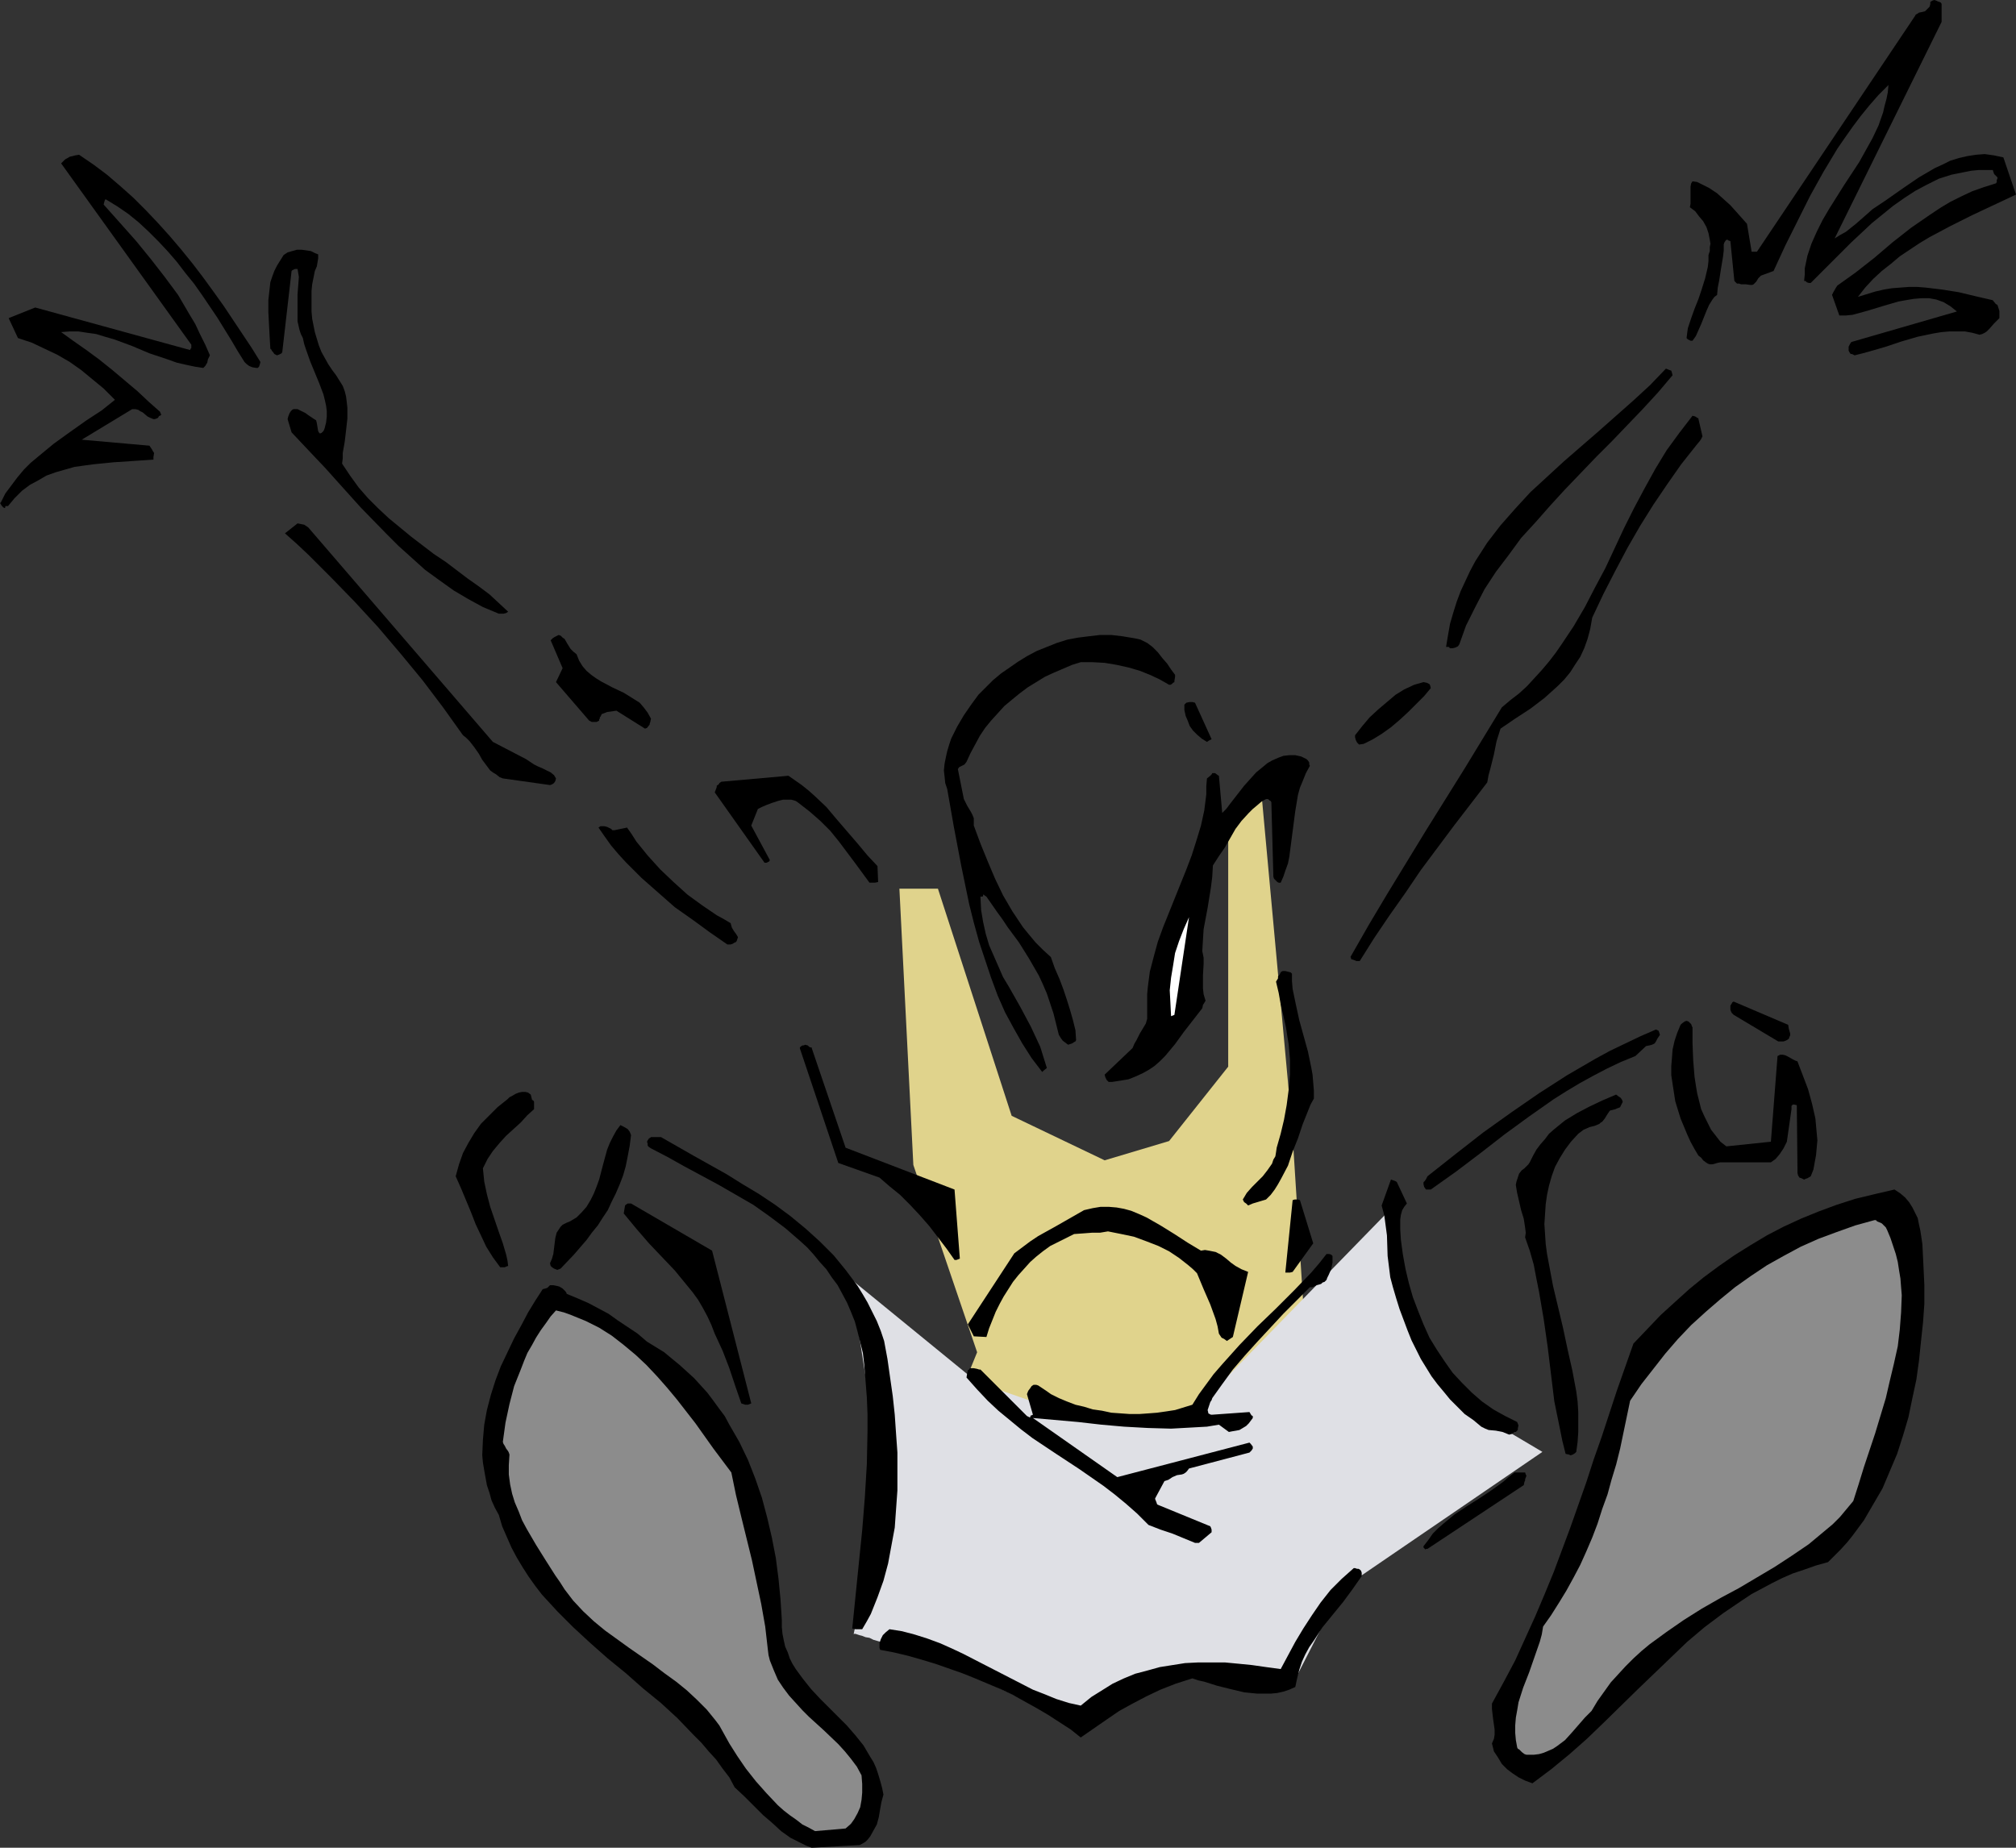 <?xml version="1.0" encoding="UTF-8" standalone="no"?>
<svg
   version="1.0"
   width="129.766mm"
   height="118.952mm"
   id="svg36"
   sodipodi:docname="Jumping 1.wmf"
   xmlns:inkscape="http://www.inkscape.org/namespaces/inkscape"
   xmlns:sodipodi="http://sodipodi.sourceforge.net/DTD/sodipodi-0.dtd"
   xmlns="http://www.w3.org/2000/svg"
   xmlns:svg="http://www.w3.org/2000/svg">
  <rect width="100%" height="100%" fill="#333333" stroke="none"/>
  <sodipodi:namedview
     id="namedview36"
     pagecolor="#ffffff"
     bordercolor="#000000"
     borderopacity="0.25"
     inkscape:showpageshadow="2"
     inkscape:pageopacity="0.0"
     inkscape:pagecheckerboard="0"
     inkscape:deskcolor="#d1d1d1"
     inkscape:document-units="mm" />
  <defs
     id="defs1">
    <pattern
       id="WMFhbasepattern"
       patternUnits="userSpaceOnUse"
       width="6"
       height="6"
       x="0"
       y="0" />
  </defs>
  <path
     style="fill:#e0d38c;fill-opacity:1;fill-rule:evenodd;stroke:none"
     d="m 222.2,283.455 -3.394,-67.228 h 9.373 l 17.938,55.269 22.624,10.828 15.675,-4.687 14.382,-18.1 v -57.693 l 8.242,-7.111 7.272,79.186 3.555,56.077 v 0.162 l -0.162,0.323 -0.162,0.646 -0.485,0.808 -0.323,0.97 -0.485,1.131 -0.485,1.454 -0.646,1.293 -0.646,1.616 -0.646,1.778 -0.808,1.778 -0.808,1.778 -1.616,4.04 -1.616,4.04 -1.778,3.879 -1.616,4.04 -0.808,1.778 -0.646,1.778 -0.808,1.778 -0.646,1.616 -0.646,1.293 -0.485,1.454 -0.485,0.97 -0.323,0.97 -0.323,0.808 -0.323,0.646 -0.162,0.323 v 0.162 h -0.162 v -0.162 h -0.646 l -0.97,-0.323 -0.646,-0.162 -0.646,-0.162 -1.778,-0.323 -1.939,-0.485 -2.262,-0.485 -2.424,-0.646 -2.586,-0.646 -2.909,-0.808 -2.909,-0.646 -3.232,-0.808 -6.626,-1.616 -6.626,-1.616 -6.787,-1.778 -6.626,-1.616 -3.232,-0.808 -2.909,-0.646 -2.909,-0.808 -2.586,-0.646 -2.586,-0.646 -2.101,-0.485 -1.939,-0.485 -1.778,-0.485 -0.646,-0.162 -0.646,-0.162 -0.97,-0.162 -0.323,-0.162 h -0.323 l -0.162,-0.162 v 0 l 10.666,-26.18 z"
     id="path1" />
  <path
     style="fill:#dfe0e5;fill-opacity:1;fill-rule:evenodd;stroke:none"
     d="m 207.656,397.709 7.272,-34.907 -8.08,-51.713 30.866,25.21 24.078,8.403 h 27.31 l 48.965,-50.259 2.424,20.362 12.12,25.049 22.624,13.413 -48.965,33.452 -10.827,21.17 h -0.646 -0.485 -0.485 l -0.646,-0.162 -1.616,-0.162 h -1.939 l -2.101,-0.162 -4.686,-0.485 -4.525,-0.485 -2.262,-0.162 -1.778,-0.162 -1.616,-0.162 -0.646,-0.162 h -0.646 -0.485 -0.323 l -0.162,-0.162 h -0.162 l -0.162,0.162 -0.323,0.162 -0.808,0.162 -0.97,0.323 -0.97,0.485 -1.293,0.323 -5.171,1.778 -1.293,0.323 -0.97,0.323 -0.97,0.323 -0.808,0.162 -0.323,0.162 -0.162,0.162 h -0.162 l -0.485,0.323 -0.646,0.646 -0.808,0.485 -0.97,0.808 -1.131,0.808 -4.848,3.555 -1.131,0.808 -0.97,0.808 -0.808,0.646 -0.646,0.485 -0.485,0.162 v 0.162 h -0.162 l -27.634,-13.252 v 0 h -0.162 l -0.485,-0.162 -0.485,-0.162 -0.646,-0.323 -0.808,-0.323 -0.808,-0.323 -0.97,-0.323 -2.101,-0.646 -2.424,-0.97 -5.171,-1.778 -2.586,-0.97 -2.586,-0.97 -2.262,-0.646 -1.131,-0.323 -0.97,-0.485 -0.97,-0.162 -0.808,-0.323 -0.646,-0.162 -0.485,-0.162 -0.485,-0.162 h -0.323 -0.162 z"
     id="path2" />
  <path
     style="fill:#000000;fill-opacity:1;fill-rule:evenodd;stroke:none"
     d="m 197.475,449.584 11.635,-0.646 v 0 l 0.646,-0.323 0.808,-0.485 0.485,-0.485 0.646,-0.808 0.808,-1.454 0.808,-1.454 0.485,-1.778 0.323,-1.939 0.323,-1.778 0.485,-1.778 -0.323,-1.616 -0.485,-1.778 -0.485,-1.616 -0.485,-1.454 -0.646,-1.454 -0.808,-1.293 -1.616,-2.747 -1.939,-2.424 -2.101,-2.424 -4.363,-4.363 -2.262,-2.262 -2.101,-2.262 -1.939,-2.424 -1.778,-2.424 -0.808,-1.293 -0.646,-1.293 -0.485,-1.454 -0.646,-1.454 -0.323,-1.454 -0.323,-1.616 -0.162,-1.616 v -1.778 l -0.323,-5.01 -0.485,-5.01 -0.646,-5.01 -0.97,-5.01 -1.131,-4.848 -1.293,-4.848 -1.616,-4.687 -1.778,-4.525 -2.101,-4.363 -2.424,-4.202 -1.131,-2.101 -1.454,-1.939 -1.293,-1.778 -1.454,-1.939 -1.616,-1.778 -1.616,-1.778 -1.778,-1.616 -1.778,-1.616 -1.778,-1.454 -1.939,-1.616 -2.101,-1.293 -2.101,-1.293 -2.262,-1.939 -2.424,-1.616 -2.424,-1.616 -2.262,-1.616 -2.424,-1.293 -2.424,-1.293 -2.586,-1.131 -2.747,-1.131 v -0.162 l -0.323,-0.485 -0.323,-0.323 -0.323,-0.323 -0.808,-0.485 -0.646,-0.162 -0.808,-0.162 h -0.808 l -0.646,0.646 -0.485,0.162 -0.646,0.162 -1.778,2.747 -1.778,2.909 -1.616,3.07 -1.778,3.232 -1.616,3.394 -1.616,3.394 -1.293,3.394 -1.131,3.555 -0.97,3.717 -0.646,3.555 -0.323,3.717 -0.162,3.717 0.162,1.778 0.323,1.939 0.323,1.778 0.323,1.778 0.646,1.939 0.485,1.778 0.808,1.778 0.97,1.778 0.808,2.747 1.131,2.586 1.131,2.586 1.293,2.424 1.454,2.424 1.454,2.262 1.616,2.262 1.616,2.101 1.939,2.101 1.778,1.939 3.878,3.879 4.202,3.879 4.202,3.717 4.363,3.555 4.202,3.717 4.363,3.555 4.04,3.717 3.878,4.04 1.939,1.939 1.778,2.101 1.778,1.939 1.616,2.262 1.616,2.101 1.293,2.424 2.424,2.262 2.262,2.262 2.262,2.262 2.262,1.939 2.101,1.939 2.262,1.616 2.586,1.293 1.293,0.646 z"
     id="path3" />
  <path
     style="fill:#8c8c8c;fill-opacity:1;fill-rule:evenodd;stroke:none"
     d="m 198.283,445.544 7.434,-0.646 1.293,-1.131 0.808,-1.131 0.808,-1.454 0.646,-1.454 0.323,-1.778 0.162,-1.778 v -2.101 l -0.162,-2.101 -1.131,-2.101 -1.454,-1.939 -1.454,-1.778 -1.616,-1.778 -3.555,-3.394 -1.778,-1.616 -1.778,-1.616 -1.616,-1.616 -1.616,-1.778 -1.616,-1.778 -1.454,-1.939 -1.293,-1.939 -0.97,-2.262 -0.97,-2.424 -0.323,-1.293 -0.162,-1.293 -0.646,-5.656 -0.97,-5.495 -1.131,-5.333 -1.131,-5.333 -2.586,-10.504 -1.293,-5.333 -1.131,-5.495 -4.363,-5.818 -4.363,-6.141 -4.525,-5.818 -2.424,-2.909 -2.424,-2.747 -2.586,-2.747 -2.586,-2.424 -2.909,-2.424 -2.909,-2.262 -3.07,-1.939 -3.232,-1.616 -3.555,-1.454 -1.778,-0.646 -1.939,-0.485 -1.293,1.454 -1.131,1.616 -1.293,1.778 -1.131,1.778 -0.97,1.778 -1.131,1.939 -0.808,1.939 -0.808,2.101 -1.616,4.04 -1.131,4.363 -0.97,4.525 -0.646,4.687 0.162,0.485 0.323,0.485 0.162,0.323 0.162,0.323 0.485,0.646 0.162,0.323 0.162,0.485 -0.162,2.586 v 2.262 l 0.323,2.424 0.485,2.262 0.646,2.101 0.97,2.262 0.808,2.101 1.131,2.101 2.262,3.879 2.424,3.879 1.131,1.778 1.131,1.778 1.131,1.616 1.131,1.778 2.101,2.747 2.424,2.586 2.586,2.424 2.747,2.262 2.909,2.101 2.909,2.101 5.818,4.04 2.747,2.101 2.909,2.101 2.586,2.101 2.424,2.262 2.424,2.424 2.101,2.586 0.97,1.293 0.808,1.454 0.808,1.454 0.808,1.454 1.939,3.07 2.101,3.07 2.424,3.07 2.586,2.909 2.747,2.909 1.454,1.293 1.454,1.131 1.616,1.131 1.454,1.131 1.616,0.808 z"
     id="path4" />
  <path
     style="fill:#000000;fill-opacity:1;fill-rule:evenodd;stroke:none"
     d="m 372.811,433.909 4.525,-3.394 4.525,-3.717 4.202,-3.717 4.202,-4.04 8.08,-7.919 4.04,-3.879 4.04,-3.879 4.04,-3.879 4.202,-3.555 4.525,-3.394 4.525,-3.07 2.424,-1.616 2.424,-1.293 2.424,-1.293 2.586,-1.293 2.586,-1.131 2.909,-0.97 2.747,-0.97 2.909,-0.808 1.616,-1.616 1.454,-1.454 1.616,-1.778 1.293,-1.616 2.747,-3.717 2.262,-3.879 2.262,-3.879 1.778,-4.202 1.778,-4.202 1.454,-4.525 1.293,-4.363 0.97,-4.687 0.97,-4.525 0.646,-4.687 0.485,-4.687 0.485,-4.525 0.323,-4.525 v -4.525 l -0.162,-3.394 -0.162,-3.394 -0.162,-3.232 -0.485,-3.232 -0.323,-1.454 -0.323,-1.616 -0.646,-1.293 -0.646,-1.293 -0.808,-1.293 -0.97,-1.131 -1.131,-0.97 -1.454,-0.97 -4.848,1.131 -4.686,1.131 -4.525,1.454 -4.363,1.616 -4.363,1.778 -4.202,1.939 -4.04,2.101 -4.04,2.424 -3.878,2.424 -3.717,2.586 -3.717,2.747 -3.555,2.909 -3.394,3.07 -3.555,3.232 -3.232,3.394 -3.394,3.555 -4.04,11.474 -3.717,11.312 -1.939,5.495 -1.778,5.495 -3.878,10.989 -4.04,10.828 -2.262,5.495 -2.262,5.333 -2.424,5.333 -2.424,5.333 -2.747,5.171 -2.909,5.333 v 1.293 l 0.162,1.454 0.162,1.293 0.162,1.131 0.162,1.131 v 1.293 l -0.162,0.97 -0.485,1.131 0.485,1.939 0.97,1.454 0.97,1.616 1.293,1.293 1.293,0.97 1.454,0.97 1.616,0.808 z"
     id="path5" />
  <path
     style="fill:#8c8c8c;fill-opacity:1;fill-rule:evenodd;stroke:none"
     d="m 371.841,426.96 h 1.293 l 1.293,-0.162 1.131,-0.323 2.262,-0.97 0.97,-0.646 1.939,-1.454 1.616,-1.778 3.232,-3.717 1.616,-1.616 1.454,-2.424 1.616,-2.262 1.616,-2.262 1.778,-1.939 1.778,-1.939 1.939,-1.939 1.939,-1.778 1.939,-1.616 4.202,-3.07 4.202,-2.909 4.363,-2.747 4.525,-2.586 4.525,-2.424 4.363,-2.586 4.363,-2.586 4.202,-2.747 4.04,-2.747 1.939,-1.616 1.939,-1.616 1.939,-1.616 1.778,-1.778 1.616,-1.939 1.616,-1.939 1.293,-4.04 1.293,-4.202 2.747,-8.242 2.586,-8.565 0.97,-4.202 0.97,-4.04 0.97,-4.363 0.485,-4.04 0.323,-4.202 0.162,-4.202 -0.162,-1.939 -0.162,-2.101 -0.323,-1.939 -0.323,-2.101 -0.485,-1.939 -0.646,-1.939 -0.646,-1.939 -0.808,-1.939 -0.323,-0.646 -0.485,-0.485 -0.485,-0.485 -0.323,-0.162 -0.808,-0.323 -0.323,-0.323 h -0.323 l -4.686,1.293 -4.525,1.616 -4.363,1.616 -4.363,1.939 -4.202,2.262 -4.04,2.262 -3.878,2.586 -3.878,2.747 -3.555,2.909 -3.555,3.07 -3.555,3.232 -3.232,3.394 -3.07,3.555 -2.909,3.717 -2.909,3.717 -2.747,4.04 -1.616,7.757 -0.808,3.879 -0.97,3.879 -1.131,3.717 -0.97,3.555 -1.293,3.555 -1.131,3.555 -1.293,3.394 -1.454,3.394 -1.454,3.232 -1.616,3.07 -1.778,3.232 -1.778,2.909 -1.939,3.07 -1.939,2.747 -0.323,1.939 -0.485,1.778 -1.293,3.717 -1.293,3.717 -1.454,3.717 -1.131,3.555 -0.323,1.939 -0.323,1.778 -0.162,1.939 v 1.778 l 0.162,1.778 0.323,1.778 0.162,0.323 0.323,0.162 0.646,0.646 0.646,0.485 0.485,0.162 z"
     id="path6" />
  <path
     style="fill:#000000;fill-opacity:1;fill-rule:evenodd;stroke:none"
     d="m 262.923,422.758 6.302,-4.363 3.07,-2.101 3.232,-1.778 3.394,-1.778 3.394,-1.616 3.717,-1.454 4.04,-1.293 1.454,0.485 1.454,0.323 3.07,0.97 3.232,0.808 3.394,0.808 3.232,0.323 h 1.616 1.616 l 1.616,-0.162 1.454,-0.323 1.454,-0.485 1.454,-0.646 0.485,-2.262 0.485,-1.939 0.646,-1.939 0.808,-1.778 0.97,-1.778 1.131,-1.616 2.101,-3.232 5.01,-6.141 2.262,-3.07 2.262,-3.232 v -0.808 l -0.162,-0.485 -0.323,-0.323 -0.323,-0.162 h -0.323 l -0.485,-0.162 h -0.323 l -1.454,1.293 -1.454,1.293 -1.454,1.454 -1.293,1.293 -2.424,3.07 -2.101,3.07 -2.101,3.232 -1.939,3.232 -3.555,6.626 -3.555,-0.485 -3.394,-0.485 -3.232,-0.323 -3.394,-0.323 h -3.232 -3.232 l -3.232,0.162 -3.07,0.485 -3.07,0.485 -2.909,0.808 -3.07,0.808 -2.747,1.131 -2.747,1.293 -2.586,1.616 -2.586,1.616 -2.586,2.101 -2.909,-0.646 -3.07,-0.97 -2.747,-1.131 -2.909,-1.131 -5.656,-2.909 -5.656,-2.909 -5.656,-2.909 -2.747,-1.293 -2.909,-1.293 -3.07,-1.131 -3.07,-0.97 -3.07,-0.808 -3.07,-0.485 -0.97,0.808 -0.646,0.646 -0.485,0.97 -0.323,0.97 v 0.162 0.485 0.485 l 0.162,0.485 3.394,0.646 3.394,0.808 3.394,0.97 3.232,0.97 3.232,1.131 3.232,1.131 3.232,1.293 3.07,1.293 3.07,1.293 3.07,1.454 2.909,1.616 2.909,1.616 2.747,1.616 2.747,1.778 2.747,1.778 z"
     id="path7" />
  <path
     style="fill:#000000;fill-opacity:1;fill-rule:evenodd;stroke:none"
     d="m 208.141,396.416 h 1.616 l 1.131,-1.939 0.97,-1.778 1.616,-4.04 1.454,-4.04 1.131,-4.202 0.808,-4.363 0.808,-4.363 0.323,-4.525 0.323,-4.525 v -4.525 -4.687 l -0.323,-4.525 -0.323,-4.687 -0.485,-4.525 -0.646,-4.525 -0.646,-4.525 -0.808,-4.363 -0.808,-2.424 -0.97,-2.424 -1.131,-2.262 -1.131,-2.262 -1.131,-1.939 -1.293,-2.101 -1.454,-1.939 -1.454,-1.939 -2.909,-3.555 -3.394,-3.394 -3.394,-3.07 -3.717,-3.07 -3.717,-2.747 -3.878,-2.586 -4.04,-2.424 -3.878,-2.424 -8.08,-4.525 -7.918,-4.525 h -2.424 l -0.162,0.162 -0.323,0.162 -0.323,0.485 -0.162,0.323 0.162,0.485 v 0.485 l 0.323,0.323 0.485,0.323 4.04,2.101 4.04,2.262 4.202,2.262 4.202,2.262 4.202,2.424 4.202,2.424 3.878,2.747 3.878,2.909 3.555,3.07 1.778,1.616 1.616,1.778 1.454,1.778 1.616,1.778 1.293,1.939 1.454,1.939 1.131,2.101 1.131,2.101 0.97,2.262 0.97,2.424 0.646,2.424 0.646,2.586 0.646,2.586 0.323,2.747 0.323,4.04 0.323,4.04 0.162,4.04 v 4.04 l -0.162,8.08 -0.485,8.08 -0.646,8.08 -0.808,7.919 -1.616,15.999 z"
     id="path8" />
  <path
     style="fill:#000000;fill-opacity:1;fill-rule:evenodd;stroke:none"
     d="m 347.278,376.862 23.432,-15.514 0.162,-0.808 0.162,-0.323 v -0.323 l 0.323,-0.808 -0.162,-0.323 -0.162,-0.485 h -1.131 -0.646 -0.808 l -1.454,1.131 -1.293,1.131 -2.909,2.101 -2.909,1.939 -3.07,1.939 -2.909,1.939 -2.747,2.262 -1.293,1.131 -1.293,1.293 -1.131,1.616 -1.131,1.454 v 0.323 l 0.162,0.162 0.323,0.323 0.162,-0.162 z"
     id="path9" />
  <path
     style="fill:#000000;fill-opacity:1;fill-rule:evenodd;stroke:none"
     d="m 290.718,375.408 h 0.97 l 3.07,-2.586 v -0.646 l -0.162,-0.485 -0.162,-0.323 -12.605,-5.171 -0.323,-0.162 -0.162,-0.485 -0.323,-0.808 v -0.162 l 2.262,-4.202 0.97,-0.323 0.97,-0.646 1.131,-0.485 1.131,-0.162 0.485,-0.162 0.485,-0.323 0.323,-0.323 0.485,-0.646 14.706,-3.879 v 0 l 0.162,-0.162 0.323,-0.323 0.323,-0.485 v -0.485 l -0.485,-0.646 -0.323,-0.323 -32.158,8.403 -20.523,-14.383 5.494,0.485 5.494,0.485 5.656,0.646 5.494,0.485 5.818,0.323 5.656,0.162 5.818,-0.323 2.909,-0.162 2.909,-0.485 v 0 l 2.424,1.778 0.808,-0.162 0.97,-0.162 0.808,-0.162 0.808,-0.485 0.808,-0.485 0.646,-0.646 0.485,-0.646 0.485,-0.646 v -0.485 l -0.323,-0.162 -0.485,-0.808 -9.05,0.646 h -0.323 l -0.323,-0.162 -0.323,-0.162 v -0.162 l -0.162,-0.646 0.162,-0.485 0.485,-1.454 0.323,-0.485 0.162,-0.485 2.424,-3.394 2.586,-3.555 2.909,-3.394 3.07,-3.394 6.302,-6.787 3.232,-3.232 1.616,-1.616 1.616,-1.616 h 0.646 l 0.97,-0.485 0.646,-0.162 0.485,-0.162 0.323,-0.323 0.485,-0.162 0.485,-0.485 0.162,-0.485 0.323,-0.646 0.646,-1.454 0.323,-1.616 v -0.808 -0.808 0 l -0.323,-0.323 -0.485,-0.162 h -0.646 l -1.778,2.262 -1.939,2.262 -4.202,4.363 -4.363,4.363 -4.525,4.363 -4.363,4.525 -4.202,4.687 -2.101,2.424 -1.778,2.424 -1.778,2.424 -1.616,2.586 -2.101,0.646 -2.101,0.646 -2.101,0.323 -2.262,0.323 -2.101,0.162 -2.262,0.162 h -2.262 l -2.262,-0.162 -2.262,-0.162 -2.262,-0.485 -2.262,-0.323 -2.101,-0.646 -2.101,-0.485 -2.101,-0.808 -1.939,-0.808 -1.939,-0.97 -1.131,-0.808 -0.97,-0.646 -0.97,-0.646 -0.485,-0.162 h -0.646 l -0.485,0.323 -0.323,0.485 -0.485,0.646 -0.323,0.808 1.454,5.01 -0.323,0.162 h -0.162 l -0.162,0.323 v 0.162 h -0.162 l -0.323,-0.162 -0.323,-0.162 -11.312,-11.312 h -0.323 l -0.485,-0.162 -0.808,-0.162 h -0.485 -0.485 l -0.162,0.323 -0.323,0.162 -0.162,0.808 -0.162,0.97 2.586,2.909 2.586,2.747 2.586,2.424 2.747,2.262 2.747,2.262 2.747,2.101 5.818,3.879 5.656,3.717 5.818,4.04 2.747,2.101 2.747,2.262 2.747,2.424 2.747,2.747 2.909,1.131 2.909,0.97 2.747,1.131 z"
     id="path10" />
  <path
     style="fill:#000000;fill-opacity:1;fill-rule:evenodd;stroke:none"
     d="m 381.699,353.914 0.323,0.162 h 0.162 l 0.485,-0.162 0.485,-0.323 0.323,-0.323 0.323,-2.424 0.162,-2.424 v -2.424 -2.424 l -0.162,-2.586 -0.323,-2.424 -0.97,-5.171 -1.131,-5.01 -1.131,-5.333 -2.424,-10.181 -0.97,-5.171 -0.485,-2.586 -0.323,-2.424 -0.162,-2.424 -0.162,-2.424 0.162,-2.424 0.162,-2.424 0.323,-2.262 0.485,-2.262 0.646,-2.262 0.808,-2.262 1.131,-2.101 1.293,-2.101 1.454,-1.939 1.778,-1.939 0.646,-0.485 0.646,-0.485 1.454,-0.646 1.293,-0.323 1.131,-0.485 0.323,-0.323 0.323,-0.162 0.646,-0.808 0.485,-0.808 0.646,-0.97 0.162,-0.162 0.646,-0.162 0.646,-0.162 0.323,-0.162 0.485,-0.162 0.323,-0.162 0.162,-0.323 0.162,-0.323 0.323,-0.646 -0.162,-0.485 -0.323,-0.485 -0.485,-0.323 -0.646,-0.485 -3.394,1.454 -3.07,1.454 -3.07,1.616 -2.909,1.778 -2.586,2.101 -1.293,1.131 -0.97,1.293 -1.131,1.293 -0.97,1.293 -0.808,1.454 -0.808,1.616 -0.323,0.485 -0.485,0.485 -0.485,0.485 -0.646,0.485 -0.646,0.808 -0.323,0.97 -0.323,0.97 -0.162,0.808 0.162,0.97 0.162,0.97 0.485,2.101 0.485,2.101 0.646,2.101 0.323,2.101 0.162,1.293 -0.162,1.131 1.131,3.232 0.97,3.394 0.646,3.394 0.646,3.232 1.131,6.626 0.97,6.787 0.808,6.626 0.808,6.626 1.293,6.303 0.646,3.232 0.808,3.232 z"
     id="path11" />
  <path
     style="fill:#000000;fill-opacity:1;fill-rule:evenodd;stroke:none"
     d="m 367.801,348.904 0.646,-0.485 h 0.323 l 0.323,-0.323 0.162,-0.162 v -0.323 l 0.162,-0.808 -0.323,-0.808 -2.909,-1.454 -2.909,-1.616 -2.747,-1.939 -2.424,-2.101 -2.424,-2.424 -2.262,-2.424 -1.939,-2.747 -1.939,-2.909 -1.778,-2.909 -1.454,-3.232 -1.293,-3.232 -1.293,-3.394 -0.97,-3.394 -0.808,-3.394 -0.646,-3.555 -0.485,-3.555 -0.162,-2.586 v -2.424 l 0.162,-1.131 0.323,-1.131 0.485,-0.808 0.646,-0.808 -2.424,-5.171 -0.162,-0.162 -0.323,-0.162 -0.485,-0.162 -0.485,-0.162 -2.262,6.303 0.646,2.424 0.323,2.424 0.323,2.424 0.162,5.01 0.323,2.586 0.323,2.586 0.646,2.424 0.808,2.747 0.808,2.586 0.97,2.586 0.97,2.586 0.97,2.424 1.131,2.262 1.131,2.262 1.293,2.101 1.293,2.101 1.454,1.939 1.616,1.939 1.454,1.778 1.778,1.778 1.778,1.778 2.101,1.454 1.939,1.616 0.97,0.485 0.808,0.323 1.778,0.162 1.616,0.323 0.808,0.323 0.808,0.323 z"
     id="path12" />
  <path
     style="fill:#000000;fill-opacity:1;fill-rule:evenodd;stroke:none"
     d="m 181.315,341.794 h 0.646 l 0.808,-0.323 -9.534,-37.169 -19.715,-11.474 h -0.808 l -0.485,0.323 -0.162,0.162 -0.162,0.97 -0.162,0.97 3.07,3.717 3.07,3.555 6.302,6.626 2.909,3.555 1.454,1.778 1.293,1.778 1.131,1.939 1.131,2.101 0.97,2.101 0.808,2.101 0.97,2.101 0.97,2.101 1.616,4.202 1.454,4.363 1.454,4.202 z"
     id="path13" />
  <path
     style="fill:#000000;fill-opacity:1;fill-rule:evenodd;stroke:none"
     d="m 298.96,325.957 0.97,-0.646 3.717,-15.837 -0.808,-0.323 -0.808,-0.323 -1.454,-0.808 -1.131,-0.808 -1.131,-0.97 -1.293,-0.97 -1.293,-0.646 -0.808,-0.162 -0.808,-0.162 -0.97,-0.162 -0.97,0.162 -3.232,-1.939 -3.232,-2.101 -3.394,-2.101 -3.394,-1.939 -1.778,-0.808 -1.939,-0.808 -1.778,-0.485 -1.778,-0.323 -1.939,-0.162 h -1.939 l -1.939,0.323 -2.101,0.485 -4.525,2.586 -2.262,1.293 -4.363,2.424 -1.939,1.293 -1.939,1.454 -1.939,1.454 -11.312,17.292 1.454,2.909 3.07,0.162 0.646,-2.101 1.616,-4.04 0.97,-1.939 0.97,-1.778 1.131,-1.778 1.131,-1.778 1.293,-1.616 1.454,-1.616 1.454,-1.616 1.454,-1.293 1.616,-1.293 1.778,-1.293 1.939,-0.97 1.939,-0.97 1.939,-0.97 2.262,-0.162 2.101,-0.162 h 1.939 l 0.97,-0.162 0.97,-0.162 3.232,0.646 3.07,0.646 3.07,1.131 2.909,1.131 2.586,1.293 2.424,1.616 2.262,1.778 1.131,0.97 0.97,0.97 1.616,3.879 1.616,3.717 0.646,1.778 0.646,1.778 0.485,1.778 0.323,1.778 0.646,0.97 0.646,0.323 0.646,0.485 z"
     id="path14" />
  <path
     style="fill:#000000;fill-opacity:1;fill-rule:evenodd;stroke:none"
     d="m 313.827,309.635 0.646,-0.162 5.01,-6.949 -3.232,-10.504 -0.485,-0.162 h -0.323 -0.485 l -0.485,0.162 -1.778,17.615 z"
     id="path15" />
  <path
     style="fill:#000000;fill-opacity:1;fill-rule:evenodd;stroke:none"
     d="m 136.39,308.665 3.232,-3.394 3.07,-3.555 1.293,-1.778 1.454,-1.778 1.131,-1.778 1.293,-1.939 0.97,-2.101 0.97,-1.939 0.97,-2.262 0.808,-2.101 0.646,-2.262 0.485,-2.424 0.485,-2.586 0.323,-2.586 -0.323,-0.808 -0.485,-0.646 -0.808,-0.485 -0.97,-0.485 -0.97,1.293 -0.808,1.454 -0.808,1.616 -0.646,1.616 -0.97,3.555 -0.97,3.717 -0.646,1.778 -0.646,1.616 -0.808,1.616 -0.97,1.616 -1.131,1.293 -1.293,1.293 -1.616,0.97 -0.808,0.323 -0.97,0.485 -0.485,0.485 -0.323,0.485 -0.646,0.97 -0.323,1.293 -0.162,1.293 -0.323,2.586 -0.323,1.131 -0.485,1.131 0.162,0.646 0.323,0.323 0.485,0.323 0.808,0.323 z"
     id="path16" />
  <path
     style="fill:#000000;fill-opacity:1;fill-rule:evenodd;stroke:none"
     d="m 122.331,308.342 h 0.162 0.323 l 0.323,-0.162 0.485,-0.162 -0.162,-1.293 -0.323,-1.454 -0.808,-2.747 -0.97,-2.747 -2.101,-6.141 -0.808,-3.07 -0.646,-3.07 -0.162,-1.616 -0.162,-1.616 1.131,-2.262 1.293,-1.939 1.616,-1.939 1.616,-1.778 1.778,-1.616 1.778,-1.616 1.616,-1.778 1.616,-1.454 v -1.778 l -0.162,-0.323 -0.323,-0.162 -0.162,-0.646 -0.162,-0.646 -0.646,-0.485 -0.646,-0.162 h -0.808 l -0.808,0.162 -0.808,0.323 -0.808,0.485 -0.646,0.323 -0.485,0.485 -2.424,1.939 -1.939,1.939 -2.101,2.101 -1.616,2.262 -1.454,2.424 -1.293,2.424 -0.97,2.747 -0.808,2.909 1.293,2.909 2.424,5.818 1.131,2.909 1.293,2.747 1.293,2.747 1.616,2.586 1.778,2.424 z"
     id="path17" />
  <path
     style="fill:#000000;fill-opacity:1;fill-rule:evenodd;stroke:none"
     d="m 232.704,306.564 0.808,-0.323 -1.293,-16.807 -26.502,-10.181 -8.242,-24.241 v -0.162 h -0.323 l -0.323,-0.162 -0.323,-0.323 -0.646,-0.162 -0.323,0.162 h -0.323 l -0.485,0.323 -0.162,0.323 9.373,27.958 10.019,3.555 2.424,2.101 2.586,2.101 2.424,2.424 2.424,2.586 2.262,2.586 2.101,2.747 2.101,2.747 1.939,2.747 z"
     id="path18" />
  <path
     style="fill:#000000;fill-opacity:1;fill-rule:evenodd;stroke:none"
     d="m 304.777,292.828 3.232,-0.97 1.131,-1.131 0.97,-1.293 0.808,-1.293 0.808,-1.454 1.616,-3.07 1.131,-3.394 0.646,-1.616 0.646,-1.616 1.131,-3.394 1.293,-3.232 0.646,-1.616 0.808,-1.454 v -1.939 l -0.162,-1.939 -0.162,-1.939 -0.323,-1.778 -0.808,-3.879 -2.101,-7.595 -0.808,-3.717 -0.808,-3.879 -0.162,-1.939 v -1.778 l -0.323,-0.323 -0.646,-0.162 -0.646,-0.162 h -0.646 l -0.323,0.162 -0.162,0.162 -0.323,0.646 -0.323,0.323 v 0.485 l -0.485,0.808 0.646,2.747 0.485,2.747 0.646,2.747 0.646,2.909 0.323,2.101 0.323,1.939 0.323,3.717 v 3.717 l -0.323,3.717 -0.485,3.717 -0.646,3.555 -0.808,3.394 -0.97,3.394 -0.162,1.131 -0.162,0.97 -0.485,0.808 -0.323,0.97 -1.131,1.616 -1.131,1.454 -2.586,2.586 -1.293,1.454 -0.97,1.616 0.162,0.323 0.162,0.323 0.485,0.323 0.485,0.485 z"
     id="path19" />
  <path
     style="fill:#000000;fill-opacity:1;fill-rule:evenodd;stroke:none"
     d="m 347.278,289.434 h 0.808 l 6.141,-4.363 5.979,-4.525 5.818,-4.525 5.979,-4.363 5.979,-4.202 3.07,-1.939 3.232,-1.939 3.232,-1.778 3.394,-1.778 3.394,-1.616 3.555,-1.454 v 0 l 2.586,-2.424 0.808,-0.162 0.646,-0.162 0.646,-0.323 0.323,-0.485 0.162,-0.323 0.162,-0.323 0.646,-0.97 -0.162,-0.485 -0.162,-0.485 -0.323,-0.162 -0.323,-0.162 -3.717,1.616 -3.717,1.778 -3.717,1.778 -3.555,1.939 -6.949,4.04 -6.787,4.363 -6.787,4.687 -6.787,4.848 -6.626,5.171 -6.949,5.495 -0.323,0.646 -0.323,0.485 -0.162,0.162 -0.162,0.162 v 0.485 l 0.162,0.646 0.323,0.485 0.162,0.162 z"
     id="path20" />
  <path
     style="fill:#000000;fill-opacity:1;fill-rule:evenodd;stroke:none"
     d="m 438.905,287.01 0.323,-0.162 0.485,-0.162 0.808,-0.485 0.646,-1.616 0.323,-1.778 0.323,-1.778 0.162,-1.778 0.162,-1.778 -0.162,-1.778 -0.162,-1.778 -0.162,-1.778 -0.808,-3.555 -0.97,-3.555 -1.293,-3.394 -1.293,-3.394 -0.485,-0.162 -0.646,-0.323 -1.131,-0.646 -0.646,-0.323 -0.646,-0.162 h -0.646 l -0.646,0.323 v 0 l -1.616,20.847 -10.827,1.131 -1.454,-1.131 -1.131,-1.454 -1.131,-1.454 -0.808,-1.616 -0.808,-1.616 -0.808,-1.778 -0.485,-1.939 -0.485,-1.939 -0.323,-1.939 -0.323,-2.101 -0.323,-4.04 -0.162,-4.04 v -3.879 l -0.162,-0.323 -0.162,-0.485 -0.323,-0.323 -0.323,-0.323 -0.485,-0.162 -0.485,0.162 -0.646,0.485 -0.323,0.323 -0.808,1.939 -0.646,1.939 -0.485,2.101 -0.162,2.101 -0.162,1.939 v 2.262 l 0.323,2.101 0.323,2.101 0.323,2.101 0.646,2.101 0.646,2.101 0.808,1.939 0.808,1.939 0.808,1.778 0.97,1.778 0.97,1.616 0.646,0.485 0.485,0.646 0.646,0.485 0.485,0.323 0.485,0.162 h 0.646 l 0.646,-0.162 0.485,-0.162 0.808,-0.162 h 12.282 l 1.131,-0.808 0.97,-1.131 0.97,-1.454 0.808,-1.616 1.131,-7.919 v -0.485 -0.323 l 0.162,-0.162 0.162,-0.162 v 0 h 0.323 l 0.646,0.162 0.162,15.352 v 1.131 l 0.162,0.646 0.323,0.485 0.485,0.162 0.323,0.162 z"
     id="path21" />
  <path
     style="fill:#000000;fill-opacity:1;fill-rule:evenodd;stroke:none"
     d="m 270.518,263.254 2.101,-0.323 1.939,-0.323 1.616,-0.646 1.778,-0.808 1.454,-0.808 1.454,-0.97 1.293,-1.131 1.293,-1.293 2.424,-2.909 2.101,-2.909 2.262,-2.909 2.262,-2.909 0.162,-0.808 0.323,-0.485 0.162,-0.323 0.162,-0.162 -0.485,-1.616 -0.162,-1.454 v -1.454 -1.616 l 0.162,-2.909 v -1.454 l -0.323,-1.616 0.162,-2.747 0.162,-2.586 0.97,-5.171 0.808,-5.01 0.323,-2.586 0.162,-2.747 1.454,-2.262 1.454,-2.101 2.586,-4.525 1.454,-1.939 1.778,-1.939 0.97,-0.97 0.97,-0.808 1.131,-0.97 1.131,-0.646 h 0.485 l 0.323,0.323 0.323,0.162 0.162,0.323 0.485,18.1 0.162,0.485 0.323,0.323 0.485,0.485 0.323,0.162 h 0.485 l 0.646,-1.454 0.485,-1.454 0.646,-1.778 0.323,-1.616 0.485,-3.717 0.485,-3.717 0.485,-3.717 0.646,-3.879 0.485,-1.778 0.808,-1.939 0.646,-1.616 0.97,-1.778 -0.162,-0.323 v -0.485 l -0.323,-0.485 -0.323,-0.323 -1.293,-0.646 -1.454,-0.323 h -1.454 l -1.454,0.162 -1.293,0.485 -1.454,0.646 -1.131,0.646 -0.97,0.808 -1.778,1.454 -1.454,1.616 -1.454,1.616 -1.131,1.454 -1.131,1.454 -1.131,1.454 -0.97,1.293 -0.97,0.97 -0.808,-9.05 -0.323,-0.162 -0.162,-0.162 -0.485,-0.323 h -0.646 l -0.162,0.323 -0.323,0.323 -0.808,0.646 -0.162,1.939 v 1.939 l -0.485,3.879 -0.808,3.717 -1.131,3.717 -1.131,3.555 -1.293,3.394 -5.656,14.06 -1.293,3.555 -0.97,3.555 -0.97,3.717 -0.485,3.717 -0.162,1.778 v 2.101 1.939 1.939 l -0.323,1.131 -0.485,0.808 -0.97,1.616 -0.808,1.616 -0.485,0.808 -0.485,1.131 -6.787,6.464 0.162,0.646 0.323,0.646 0.162,0.162 0.323,0.323 h 0.323 z"
     id="path22" />
  <path
     style="fill:#000000;fill-opacity:1;fill-rule:evenodd;stroke:none"
     d="m 253.873,260.507 0.808,-0.646 -0.808,-2.586 -0.808,-2.586 -1.131,-2.424 -1.131,-2.424 -2.586,-4.848 -2.747,-4.848 -1.454,-2.424 -1.131,-2.586 -1.131,-2.586 -1.131,-2.586 -0.808,-2.747 -0.646,-2.909 -0.485,-2.909 -0.162,-3.232 h 0.485 l 0.162,-0.162 v -0.162 -0.162 h 0.162 l 0.162,0.162 0.485,0.323 2.586,3.717 1.293,1.778 1.293,1.939 2.747,3.717 2.424,3.879 2.424,4.202 0.97,2.101 0.97,2.262 0.808,2.424 0.808,2.424 0.646,2.586 0.646,2.586 0.485,0.808 0.485,0.646 0.646,0.485 0.646,0.485 0.485,-0.162 0.485,-0.162 0.485,-0.323 0.323,-0.162 0.162,-0.323 -0.162,-2.424 -0.646,-2.586 -0.646,-2.262 -0.808,-2.586 -0.808,-2.424 -0.97,-2.586 -1.131,-2.586 -0.97,-2.747 -1.939,-1.778 -1.778,-1.778 -1.616,-1.939 -1.454,-1.778 -1.293,-1.939 -1.293,-1.939 -1.131,-1.939 -1.131,-1.939 -1.939,-4.04 -1.778,-4.202 -1.778,-4.363 -1.616,-4.363 v -0.97 -0.808 l -0.323,-0.808 -0.323,-0.646 -0.485,-0.808 -0.485,-0.808 -0.808,-1.616 -1.454,-7.272 0.323,-0.485 0.646,-0.323 0.646,-0.323 0.485,-0.646 0.97,-2.101 1.131,-2.101 1.131,-2.101 1.293,-1.939 1.454,-1.778 1.616,-1.778 1.616,-1.778 1.939,-1.616 1.778,-1.454 1.939,-1.454 2.101,-1.293 2.101,-1.293 2.101,-0.97 2.262,-0.97 2.262,-0.97 2.101,-0.646 h 2.909 l 2.909,0.162 2.909,0.485 2.909,0.646 2.747,0.808 2.424,0.97 2.424,1.131 2.262,1.293 h 0.323 l 0.323,-0.162 0.323,-0.323 0.323,-0.162 v -0.323 l 0.162,-0.97 v -0.485 l -0.97,-1.293 -0.97,-1.454 -1.131,-1.293 -1.131,-1.454 -1.293,-1.293 -1.293,-0.97 -1.616,-0.808 -0.646,-0.162 -0.808,-0.162 -2.909,-0.485 -2.747,-0.323 h -2.747 l -2.747,0.323 -2.586,0.323 -2.586,0.485 -2.586,0.808 -2.424,0.97 -2.424,0.97 -2.424,1.293 -2.101,1.293 -2.101,1.454 -2.101,1.454 -1.939,1.616 -1.778,1.778 -1.778,1.778 -1.778,2.424 -1.778,2.586 -1.616,2.747 -1.454,2.909 -0.485,1.454 -0.485,1.616 -0.323,1.454 -0.323,1.616 -0.162,1.616 0.162,1.454 0.162,1.616 0.485,1.454 1.616,9.211 1.778,9.373 1.939,9.373 1.131,4.525 1.293,4.687 1.454,4.363 1.454,4.363 1.616,4.363 1.778,4.04 2.101,3.879 2.101,3.717 2.262,3.555 2.586,3.394 z"
     id="path23" />
  <path
     style="fill:#000000;fill-opacity:1;fill-rule:evenodd;stroke:none"
     d="m 433.249,253.396 h 0.646 l 0.485,-0.162 0.323,-0.162 0.485,-0.323 0.162,-0.485 0.162,-0.323 v -0.485 l -0.323,-1.131 -0.162,-0.97 -13.251,-5.656 -0.323,0.162 -0.162,0.323 -0.323,0.485 v 0.646 0.323 l 0.162,0.485 0.162,0.323 0.485,0.485 10.827,6.464 z"
     id="path24" />
  <path
     style="fill:#ffffff;fill-opacity:1;fill-rule:evenodd;stroke:none"
     d="m 285.708,246.932 3.555,-23.756 -1.293,2.909 -1.131,2.909 -0.97,2.909 -0.485,3.07 -0.485,2.909 -0.323,3.07 0.162,3.07 0.162,3.232 z"
     id="path25" />
  <path
     style="fill:#000000;fill-opacity:1;fill-rule:evenodd;stroke:none"
     d="m 329.987,233.842 h 0.808 l 3.555,-5.656 3.717,-5.495 3.878,-5.495 3.717,-5.495 8.08,-10.828 8.08,-10.504 0.323,-1.778 0.485,-1.778 0.808,-3.232 0.646,-3.232 0.97,-3.07 3.555,-2.424 3.717,-2.424 3.394,-2.586 1.616,-1.454 1.616,-1.454 1.616,-1.616 1.454,-1.778 1.131,-1.778 1.293,-1.939 0.97,-2.101 0.808,-2.262 0.646,-2.424 0.485,-2.747 2.747,-5.818 2.909,-5.656 2.909,-5.495 3.07,-5.333 3.232,-5.171 3.394,-5.01 3.394,-4.848 3.717,-4.687 0.808,-0.97 0.323,-0.485 0.323,-0.646 -0.97,-4.202 v -0.162 l -0.323,-0.162 -0.485,-0.323 -0.646,-0.162 -1.616,2.101 -1.616,2.101 -3.07,4.202 -2.747,4.525 -2.586,4.687 -2.586,4.848 -2.424,4.848 -4.525,9.696 -2.586,4.848 -2.424,4.687 -2.747,4.687 -2.909,4.363 -1.454,2.101 -1.616,2.101 -1.778,2.101 -1.778,1.939 -1.778,1.939 -1.939,1.778 -2.101,1.616 -2.101,1.778 -4.525,7.434 -4.525,7.434 -9.373,15.029 -9.373,15.352 -4.525,7.595 -4.525,7.919 0.162,0.162 v 0.323 l 0.485,0.162 0.485,0.162 z"
     id="path26" />
  <path
     style="fill:#000000;fill-opacity:1;fill-rule:evenodd;stroke:none"
     d="m 176.952,229.802 h 0.808 l 0.485,-0.162 0.485,-0.323 h 0.162 l 0.323,-0.323 0.162,-0.485 0.162,-0.485 -0.485,-0.808 -0.485,-0.646 -0.485,-0.808 -0.162,-0.485 -0.162,-0.646 -1.616,-0.97 -1.778,-0.97 -3.555,-2.424 -3.555,-2.586 -3.394,-3.07 -3.232,-3.07 -3.07,-3.394 -2.747,-3.394 -1.131,-1.778 -1.131,-1.616 -3.07,0.646 h -0.485 l -0.323,-0.323 -0.97,-0.485 -0.646,-0.162 h -0.485 -0.485 l -0.485,0.323 1.454,2.101 1.616,2.262 1.778,2.101 1.778,1.939 3.878,3.879 4.04,3.555 4.04,3.555 4.363,3.07 4.202,3.07 z"
     id="path27" />
  <path
     style="fill:#000000;fill-opacity:1;fill-rule:evenodd;stroke:none"
     d="m 212.181,214.773 h 0.646 l 0.808,-0.162 -0.162,-3.879 -2.424,-2.586 -2.424,-2.909 -5.01,-5.818 -2.586,-3.07 -2.909,-2.747 -1.454,-1.293 -1.616,-1.293 -1.616,-1.131 -1.616,-1.131 -16.322,1.454 -0.485,0.323 -0.162,0.323 -0.485,0.323 v 0.323 l -0.162,0.485 -0.323,0.808 12.12,17.13 h 0.485 l 0.323,-0.162 0.323,-0.162 0.162,-0.323 -4.525,-8.403 1.616,-4.04 0.97,-0.485 1.131,-0.485 1.293,-0.485 1.454,-0.485 1.293,-0.323 h 1.293 0.646 l 0.646,0.162 0.485,0.162 0.485,0.323 1.454,1.131 1.454,1.131 2.586,2.262 2.424,2.424 2.101,2.586 1.939,2.586 1.939,2.586 1.778,2.424 1.778,2.424 z"
     id="path28" />
  <path
     style="fill:#000000;fill-opacity:1;fill-rule:evenodd;stroke:none"
     d="m 133.805,191.017 0.485,-0.162 0.485,-0.323 0.323,-0.485 0.162,-0.646 -0.485,-0.808 -0.808,-0.646 -0.97,-0.485 -0.97,-0.485 -1.131,-0.485 -0.97,-0.485 -0.97,-0.646 -0.97,-0.646 -8.08,-4.202 -44.925,-52.198 -0.485,-0.323 -0.485,-0.323 -0.808,-0.162 -0.808,-0.162 -3.07,2.424 2.909,2.586 2.747,2.586 5.656,5.656 5.656,5.818 5.656,6.141 5.494,6.464 5.333,6.464 5.01,6.626 4.848,6.787 0.808,0.646 0.808,0.808 1.131,1.454 1.131,1.616 0.808,1.454 0.97,1.293 0.97,1.293 0.646,0.485 0.808,0.485 0.808,0.646 0.808,0.323 z"
     id="path29" />
  <path
     style="fill:#000000;fill-opacity:1;fill-rule:evenodd;stroke:none"
     d="m 331.764,180.997 2.262,-1.131 2.101,-1.293 2.262,-1.616 2.101,-1.778 2.101,-1.939 1.939,-1.939 1.939,-1.939 1.616,-1.939 -0.162,-0.646 -0.162,-0.323 -0.646,-0.323 -0.808,-0.162 -1.131,0.323 -1.131,0.323 -2.424,1.131 -2.101,1.293 -2.101,1.778 -2.101,1.778 -2.101,1.939 -1.778,2.101 -1.778,2.262 v 0.485 l 0.162,0.646 0.323,0.646 0.162,0.162 0.323,0.323 z"
     id="path30" />
  <path
     style="fill:#000000;fill-opacity:1;fill-rule:evenodd;stroke:none"
     d="m 294.112,180.189 0.646,-0.323 -4.04,-8.888 -0.646,-0.162 h -0.646 l -0.808,0.162 -0.323,0.323 -0.162,0.162 v 1.293 l 0.323,1.454 0.485,1.131 0.485,1.293 0.808,1.131 0.97,0.97 1.131,0.97 1.293,0.808 z"
     id="path31" />
  <path
     style="fill:#000000;fill-opacity:1;fill-rule:evenodd;stroke:none"
     d="m 157.398,177.119 0.646,-0.808 v -0.162 l 0.162,-0.485 0.162,-0.808 -0.808,-1.454 -0.97,-1.293 -0.97,-1.131 -1.293,-0.808 -1.293,-0.808 -1.293,-0.808 -2.747,-1.293 -2.747,-1.454 -1.293,-0.808 -1.131,-0.808 -1.131,-0.97 -0.97,-1.131 -0.808,-1.293 -0.646,-1.616 -0.808,-0.646 -0.646,-0.646 -0.808,-1.293 -0.646,-1.131 -0.485,-0.323 -0.485,-0.485 -0.485,-0.162 -0.323,0.162 -0.646,0.323 -0.485,0.323 -0.485,0.485 2.909,6.787 -1.616,3.394 8.08,9.373 0.646,0.323 h 0.485 0.646 l 0.646,-0.323 v -0.323 l 0.162,-0.162 v -0.162 -0.162 l 0.162,-0.162 0.162,-0.323 0.162,-0.323 0.485,-0.162 0.808,-0.323 1.131,-0.162 1.131,-0.162 6.949,4.363 z"
     id="path32" />
  <path
     style="fill:#000000;fill-opacity:1;fill-rule:evenodd;stroke:none"
     d="m 352.772,157.726 h 0.646 l 0.646,-0.162 0.646,-0.323 0.323,-0.485 0.808,-2.262 0.808,-2.262 1.131,-2.262 1.131,-2.262 2.262,-4.363 2.747,-4.202 3.07,-4.04 3.07,-4.202 3.555,-3.879 3.555,-4.04 3.555,-3.879 7.595,-7.919 3.717,-3.717 7.595,-7.919 3.717,-4.04 3.555,-4.202 -0.162,-0.646 -0.162,-0.485 -0.485,-0.162 -0.808,-0.323 -3.878,4.04 -4.04,3.717 -8.403,7.434 -8.565,7.434 -4.04,3.717 -4.04,3.717 -3.717,4.04 -3.555,4.04 -1.616,2.101 -1.616,2.101 -1.454,2.262 -1.454,2.262 -1.293,2.424 -1.131,2.424 -1.131,2.424 -0.97,2.586 -0.808,2.586 -0.808,2.747 -0.485,2.747 -0.485,2.909 h 0.646 l 0.162,0.162 z"
     id="path33" />
  <path
     style="fill:#000000;fill-opacity:1;fill-rule:evenodd;stroke:none"
     d="m 121.361,149.323 h 0.485 0.646 l 0.646,-0.162 0.485,-0.323 -2.262,-2.101 -2.262,-2.101 -2.586,-1.939 -2.747,-1.939 -5.333,-4.04 -2.909,-1.939 -2.747,-2.101 -2.747,-2.101 -2.747,-2.262 -2.747,-2.262 -2.586,-2.424 -2.424,-2.424 -2.262,-2.586 -2.101,-2.909 -1.939,-2.909 0.162,-1.293 v -1.293 l 0.485,-2.747 0.323,-2.747 0.323,-2.909 v -2.586 l -0.162,-1.454 -0.162,-1.293 -0.323,-1.293 -0.485,-1.293 -0.808,-1.293 -0.808,-1.293 -0.97,-1.293 -0.97,-1.454 -1.616,-2.909 -0.646,-1.616 -0.485,-1.616 -0.485,-1.616 -0.323,-1.616 -0.323,-1.616 -0.162,-1.778 V 74.177 72.399 70.783 l 0.162,-1.616 0.323,-1.616 0.323,-1.616 0.485,-1.131 0.162,-0.97 0.162,-0.97 v -0.97 l -0.808,-0.323 -0.97,-0.485 -1.131,-0.162 -1.131,-0.162 h -1.131 l -1.131,0.323 -1.131,0.323 -0.97,0.646 -0.808,1.293 -0.808,1.293 -0.646,1.293 -0.485,1.293 -0.485,1.454 -0.162,1.454 -0.323,2.909 v 2.909 l 0.323,6.141 0.162,2.747 0.323,0.323 v 0.162 l 0.323,0.323 0.323,0.485 0.323,0.162 0.323,0.162 0.485,-0.162 0.323,-0.162 0.323,-0.162 0.162,-0.323 2.262,-19.716 0.162,-0.162 0.323,-0.162 0.323,-0.162 h 0.646 l 0.323,1.939 -0.162,2.101 -0.162,2.101 v 2.262 2.101 2.262 l 0.485,2.101 0.323,0.97 0.485,0.97 0.323,1.454 0.485,1.454 0.97,2.747 1.131,2.747 1.131,2.747 0.97,2.586 0.323,1.293 0.323,1.454 0.162,1.293 v 1.293 l -0.162,1.454 -0.323,1.293 -0.162,0.485 -0.162,0.323 -0.485,0.485 h -0.162 l -0.162,0.162 -0.323,-0.323 -0.162,-0.323 -0.162,-0.97 -0.162,-0.97 -0.162,-0.646 -0.485,-0.323 -0.485,-0.323 -0.485,-0.323 -0.485,-0.323 -0.646,-0.485 -0.646,-0.323 -0.646,-0.323 -0.646,-0.323 h -0.97 l -0.323,0.162 -0.323,0.323 -0.323,0.485 -0.323,0.808 -0.162,0.646 0.97,3.232 2.586,2.747 2.747,2.909 2.909,3.07 2.747,3.07 5.818,6.464 6.141,6.303 3.07,3.07 3.232,2.909 3.232,2.909 3.555,2.586 3.394,2.424 3.555,2.101 3.555,1.939 z"
     id="path34" />
  <path
     style="fill:#000000;fill-opacity:1;fill-rule:evenodd;stroke:none"
     d="m 1.293,123.143 h 0.646 l 1.616,-1.939 1.778,-1.778 1.939,-1.454 2.101,-1.131 1.939,-1.131 2.262,-0.808 2.262,-0.646 2.262,-0.646 2.262,-0.323 2.424,-0.323 4.848,-0.485 2.424,-0.162 2.424,-0.162 4.848,-0.323 v -0.323 -0.323 l 0.162,-0.97 -0.323,-0.485 -0.162,-0.323 -0.323,-0.485 -0.323,-0.485 -16.483,-1.454 12.282,-7.434 h 0.808 l 0.646,0.162 0.485,0.323 0.646,0.323 1.131,0.97 0.646,0.323 0.808,0.323 h 0.323 l 0.485,-0.162 0.323,-0.162 0.162,-0.323 0.162,-0.162 h 0.162 l 0.162,-0.162 0.162,-0.162 -0.162,-0.162 -0.162,-0.485 -2.747,-2.424 -2.747,-2.586 -3.07,-2.586 -3.07,-2.586 -3.232,-2.586 -3.07,-2.262 -3.232,-2.262 -2.909,-2.101 2.101,-0.162 h 2.101 l 2.101,0.323 2.262,0.323 2.101,0.646 2.262,0.646 4.363,1.616 4.202,1.778 4.363,1.454 2.262,0.808 2.101,0.485 2.262,0.485 2.101,0.323 0.485,-0.485 0.485,-0.808 0.162,-0.808 0.485,-0.97 -1.131,-2.586 -1.293,-2.586 -1.131,-2.424 -1.454,-2.424 -2.747,-4.687 -3.232,-4.363 -3.394,-4.363 -3.555,-4.363 -3.878,-4.363 -4.04,-4.525 0.162,-0.646 0.162,-0.485 0.162,-0.162 2.909,1.778 2.586,1.778 2.586,2.101 2.424,2.262 2.424,2.424 2.262,2.424 2.101,2.424 2.101,2.747 2.101,2.586 1.939,2.747 3.717,5.495 3.394,5.495 1.616,2.747 1.616,2.586 0.485,0.485 0.646,0.485 0.808,0.323 0.97,0.162 h 0.323 l 0.323,-0.323 0.162,-0.485 0.162,-0.646 -2.101,-3.394 -2.262,-3.394 -2.262,-3.394 -2.262,-3.394 -2.424,-3.394 -2.586,-3.555 -2.586,-3.394 -2.747,-3.394 -2.747,-3.232 -2.909,-3.232 -2.909,-3.07 -3.07,-3.07 -3.07,-2.747 -3.394,-2.909 -3.232,-2.424 -3.555,-2.424 -0.97,0.162 -1.293,0.323 -1.131,0.646 -0.485,0.485 -0.485,0.485 31.674,44.118 v 0.808 l -0.162,0.162 -0.162,0.323 -37.653,-10.343 -6.464,2.586 2.262,4.848 3.394,1.131 3.07,1.454 3.07,1.454 3.07,1.778 2.747,1.939 2.747,2.262 2.747,2.262 2.747,2.747 -1.616,1.293 -1.616,1.293 -3.717,2.424 -3.878,2.747 -4.04,2.909 -3.717,3.07 -1.939,1.616 -1.616,1.616 -1.616,1.939 -1.454,1.939 -1.454,1.939 -1.131,2.262 H 0 l 0.162,0.323 0.323,0.485 0.323,0.323 0.323,0.162 0.162,-0.162 z"
     id="path35" />
  <path
     style="fill:#000000;fill-opacity:1;fill-rule:evenodd;stroke:none"
     d="m 451.187,86.458 1.939,-0.485 1.778,-0.485 3.878,-1.131 3.878,-1.293 3.878,-1.131 3.878,-0.808 1.939,-0.323 1.939,-0.162 h 1.778 1.939 l 1.778,0.323 1.778,0.485 0.646,-0.162 0.646,-0.323 0.485,-0.323 0.646,-0.646 1.131,-1.293 1.293,-1.293 V 77.085 76.762 75.793 75.631 l -0.162,-0.485 -0.323,-0.97 -0.323,-0.162 -0.162,-0.162 -0.646,-0.808 -4.202,-0.97 -4.04,-0.97 -4.04,-0.646 -4.04,-0.485 -2.101,-0.162 h -1.939 l -2.101,0.162 -2.101,0.162 -1.939,0.323 -2.101,0.485 -2.101,0.646 -2.101,0.646 1.778,-2.262 1.939,-2.101 2.101,-1.939 2.262,-1.778 2.101,-1.778 2.424,-1.616 2.424,-1.616 2.424,-1.454 5.171,-2.747 5.171,-2.586 10.666,-5.01 -3.07,-9.05 -2.262,-0.485 -2.262,-0.323 -2.101,0.162 -2.101,0.323 -2.101,0.485 -2.101,0.646 -1.939,0.97 -1.778,0.808 -3.878,2.262 -3.555,2.424 -3.232,2.262 -1.616,1.131 -1.454,0.97 -1.454,0.97 -1.454,1.293 -2.586,2.262 -2.424,1.939 -1.454,0.808 -1.293,0.808 26.018,-52.683 V 1.293 0.97 l -0.162,-0.323 -0.323,-0.162 -0.485,-0.162 -0.323,-0.162 L 470.579,0 l -0.485,0.162 -0.485,0.323 v 0.485 l -0.162,0.646 -0.485,0.485 -0.646,0.646 -0.646,0.162 -0.808,0.162 -0.485,0.323 -0.323,0.162 -0.162,0.323 -38.461,57.37 h -0.162 -0.323 -0.323 -0.485 l -1.131,-6.787 -1.293,-1.454 -1.293,-1.454 -1.454,-1.616 -1.616,-1.454 -1.616,-1.454 -1.939,-1.293 -1.939,-0.97 -0.97,-0.485 -1.131,-0.162 -0.323,0.485 -0.162,0.808 v 0.646 1.778 0.97 0.808 l -0.162,0.808 1.293,0.97 0.97,1.293 0.97,1.131 0.808,1.454 0.485,1.454 0.323,1.616 0.162,0.97 -0.162,0.808 v 0.97 l -0.323,0.97 v 1.454 l -0.162,1.454 -0.646,2.747 -0.808,2.586 -0.808,2.424 -0.97,2.424 -0.808,2.262 -0.808,2.424 -0.162,1.131 -0.162,1.293 0.323,0.323 0.323,0.162 0.323,0.162 h 0.485 l 0.808,-1.131 0.646,-1.454 0.646,-1.454 0.646,-1.616 0.646,-1.616 0.646,-1.454 0.808,-1.293 0.485,-0.646 0.646,-0.485 0.162,-1.778 0.323,-1.616 0.485,-3.07 0.485,-2.909 0.162,-1.454 v -1.454 l 0.162,-0.485 0.323,-0.485 0.162,-0.162 h 0.323 l 0.162,0.162 0.485,0.162 0.97,9.696 0.323,0.323 0.323,0.323 h 0.485 l 0.485,0.162 h 1.131 l 1.131,0.162 h 0.485 l 0.323,-0.162 0.646,-0.646 0.485,-0.808 0.646,-0.646 3.07,-1.131 2.909,-6.303 3.07,-6.141 2.909,-5.818 3.232,-5.818 3.394,-5.656 1.778,-2.586 1.939,-2.747 1.939,-2.586 2.101,-2.586 2.262,-2.586 2.424,-2.424 -0.162,1.778 -0.323,1.616 -0.485,1.778 -0.323,1.454 -1.131,3.232 -1.454,3.07 -1.616,2.909 -1.616,2.909 -3.717,5.656 -3.555,5.656 -1.616,2.747 -1.454,2.909 -1.293,2.909 -0.97,2.909 -0.646,3.07 v 1.454 l -0.162,1.616 h 0.323 l 0.323,0.323 0.485,0.162 h 0.485 l 4.848,-4.848 5.01,-5.01 5.01,-4.687 2.586,-2.101 2.586,-2.101 2.747,-1.939 2.747,-1.778 2.747,-1.454 2.909,-1.454 3.07,-0.97 3.232,-0.646 1.616,-0.323 1.778,-0.162 h 1.616 1.778 l 0.162,0.485 0.162,0.485 0.323,0.323 0.485,0.485 v 0.323 l -0.162,0.323 v 0.485 l -0.162,0.323 -3.07,0.97 -2.747,0.97 -2.747,1.293 -2.586,1.293 -2.424,1.454 -2.424,1.616 -4.686,3.232 -4.525,3.555 -4.363,3.717 -4.525,3.555 -2.262,1.616 -2.262,1.616 -0.323,0.485 -0.646,1.131 -0.323,0.646 1.778,5.01 h 1.616 l 1.616,-0.162 1.778,-0.485 1.778,-0.485 3.717,-1.131 3.878,-1.131 1.778,-0.323 1.939,-0.323 1.939,-0.162 h 1.778 l 1.778,0.323 1.778,0.646 0.808,0.485 0.808,0.485 0.808,0.646 0.808,0.646 -25.694,7.434 -0.323,0.485 -0.323,0.646 v 0.97 l 0.162,0.323 0.323,0.485 h 0.323 l 0.323,0.162 z"
     id="path36" />
</svg>
